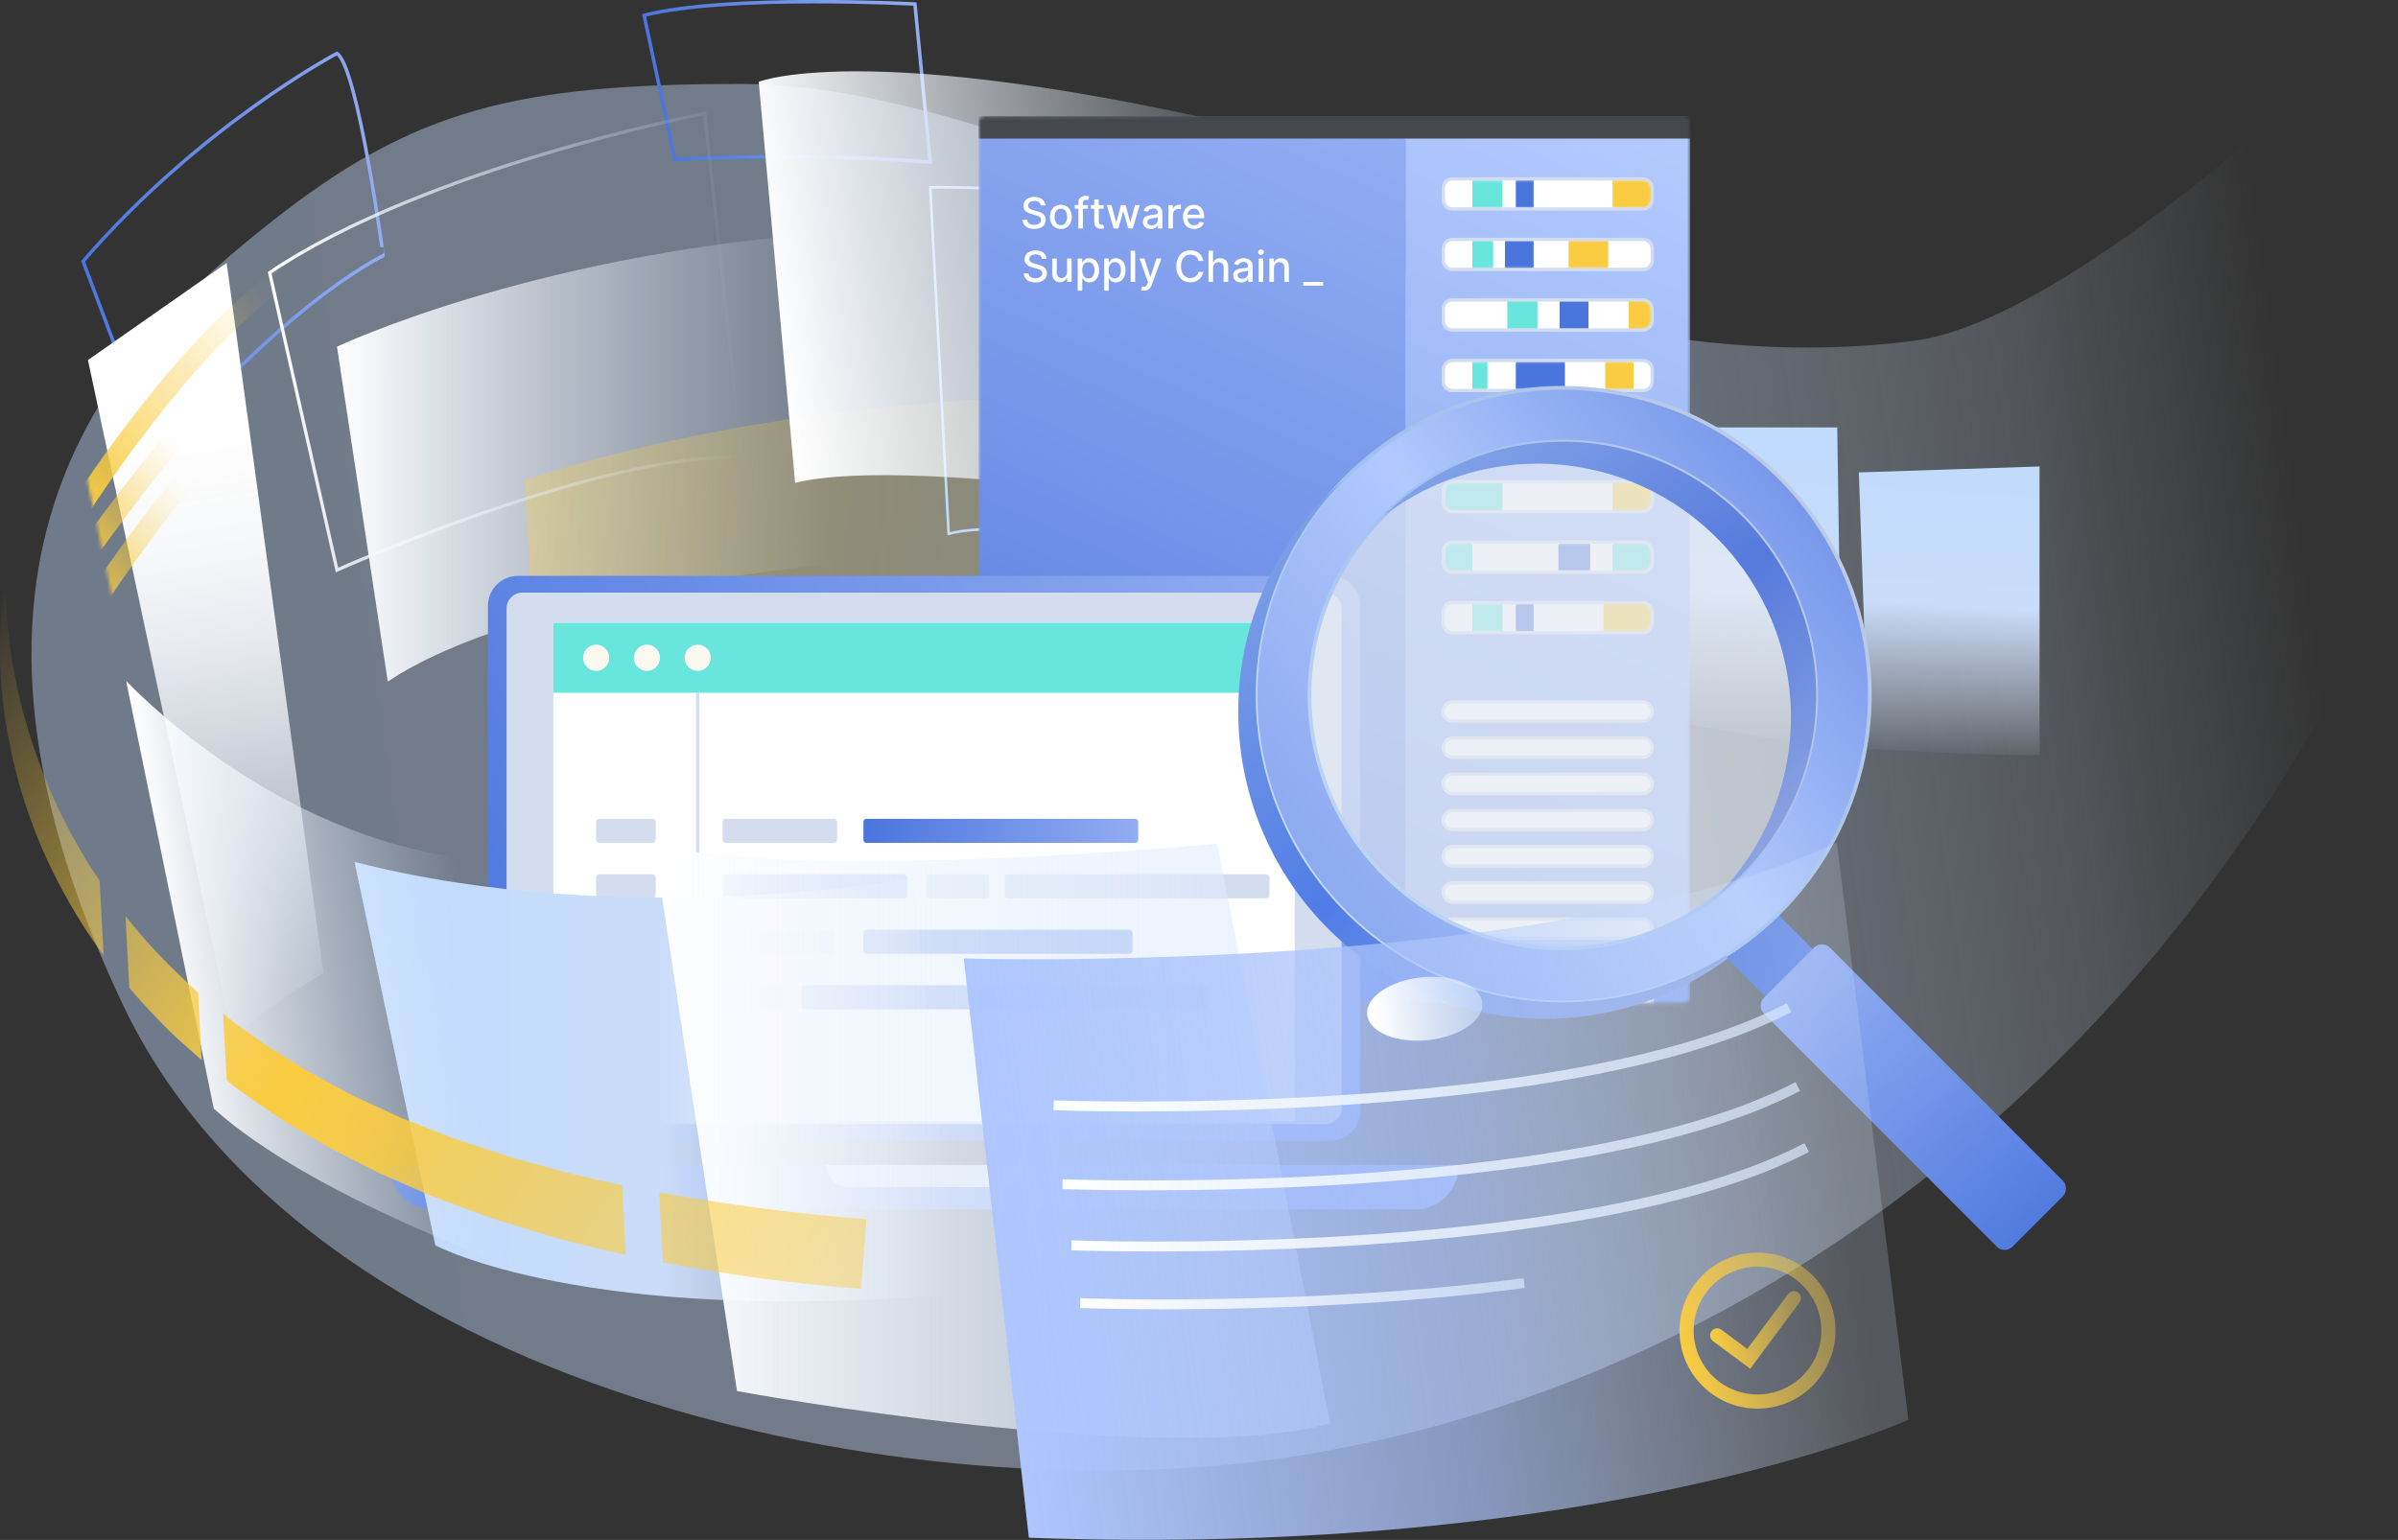 <svg width="727" height="467" viewBox="0 0 727 467" fill="none" xmlns="http://www.w3.org/2000/svg">
<rect x="0" y="0" width="727" height="467" fill="#333333" stroke="none"/>
<g clip-path="url(#clip0_2108_3339)">
<path opacity="0.43" d="M224.74 25.456C156.626 25.456 125.598 33.049 82.499 67.075C39.401 101.101 -29.197 164.399 37.163 304.519C92.143 420.512 274.732 459.996 392.289 441.668C525.104 420.929 654.495 330.231 727.028 171.432L705.598 21.697C705.598 21.697 626.19 97.343 580.426 103.322C449.944 120.568 321.368 25.456 224.74 25.456Z" fill="url(#paint0_linear_2108_3339)"/>
<path d="M102.167 105.145C102.167 105.145 159.556 77.829 248.428 70.824L252.619 170.986C252.619 170.986 158.152 179.395 117.566 206.711L102.167 105.145Z" fill="url(#paint1_linear_2108_3339)"/>
<path opacity="0.34" d="M158.977 145.728C158.977 145.728 232.506 118.687 342.391 120.149L336.228 243.536C336.228 243.536 219.316 243.166 166.402 272.105L158.977 145.728Z" fill="url(#paint2_linear_2108_3339)"/>
<path d="M282.015 56.814C282.015 56.814 340.741 55.419 431.045 74.326V191.296C431.045 191.296 322.601 152.771 287.61 161.873L282.015 56.814Z" stroke="url(#paint3_linear_2108_3339)" stroke-width="0.79" stroke-miterlimit="10"/>
<path d="M102.166 16.191C102.166 16.191 60.879 37.907 25.195 79.233L47.584 138.762C47.584 138.762 81.874 96.051 116.163 77.477C116.163 77.496 108.463 20.396 102.166 16.191Z" stroke="url(#paint4_linear_2108_3339)" stroke-width="1.06" stroke-miterlimit="10"/>
<path d="M195.277 4.631L204.599 48.405C230.392 46.954 256.253 47.195 282.015 49.127L277.378 1.224C277.378 1.224 221.269 -1.832 195.277 4.631Z" stroke="url(#paint5_linear_2108_3339)" stroke-width="1.06" stroke-miterlimit="10"/>
<path d="M500.477 219.192C500.477 219.192 465.477 208.6 456.952 201.472V129.623L500.477 141.686V219.192Z" fill="url(#paint6_linear_2108_3339)"/>
<path d="M510.216 129.623L509.135 219.192C509.135 219.192 544.686 225.694 558.445 227.146L556.994 129.623H510.216Z" fill="url(#paint7_linear_2108_3339)"/>
<path d="M563.547 143.27L566.449 227.144C566.449 227.144 605.631 229.327 618.328 228.957V141.457L563.547 143.27Z" fill="url(#paint8_linear_2108_3339)"/>
<path d="M68.712 79.746L98.051 295.122C98.051 295.122 75.293 308.306 70.674 315.842L26.665 109.188L68.712 79.746Z" fill="url(#paint9_linear_2108_3339)"/>
<path d="M230.022 24.809C230.022 24.809 265.809 10.287 397.201 43.288V158.247C397.201 158.247 278.459 137.233 241.059 146.421L230.022 24.809Z" fill="url(#paint10_linear_2108_3339)"/>
<path d="M213.645 34.424C213.645 34.424 128.993 50.682 81.75 82.697L102.167 172.864C102.167 172.864 183.177 136.74 224.986 138.79L213.645 34.424Z" stroke="url(#paint11_linear_2108_3339)" stroke-miterlimit="10"/>
<mask id="mask0_2108_3339" style="mask-type:luminance" maskUnits="userSpaceOnUse" x="296" y="35" width="217" height="270">
<path d="M510.51 35.23H298.563C297.515 35.23 296.666 36.08 296.666 37.129V302.239C296.666 303.288 297.515 304.138 298.563 304.138H510.51C511.558 304.138 512.407 303.288 512.407 302.239V37.129C512.407 36.08 511.558 35.23 510.51 35.23Z" fill="white"/>
</mask>
<g mask="url(#mask0_2108_3339)">
<path d="M426.057 35.23H296.666V315.489H426.057V35.23Z" fill="url(#paint12_linear_2108_3339)"/>
<path d="M512.407 35.23H426.057V315.489H512.407V35.23Z" fill="url(#paint13_linear_2108_3339)"/>
<path d="M512.407 35.23H296.666V42.017H512.407V35.23Z" fill="#44474C"/>
<path d="M498.059 212.859H440.405C438.833 212.859 437.56 214.134 437.56 215.707V215.849C437.56 217.422 438.833 218.697 440.405 218.697H498.059C499.631 218.697 500.904 217.422 500.904 215.849V215.707C500.904 214.134 499.631 212.859 498.059 212.859Z" fill="white" stroke="#D3DDEF" stroke-miterlimit="10"/>
<path d="M498.059 223.832H440.405C438.833 223.832 437.56 225.107 437.56 226.679V226.822C437.56 228.394 438.833 229.669 440.405 229.669H498.059C499.631 229.669 500.904 228.394 500.904 226.822V226.679C500.904 225.107 499.631 223.832 498.059 223.832Z" fill="white" stroke="#D3DDEF" stroke-miterlimit="10"/>
<path d="M498.059 234.805H440.405C438.833 234.805 437.56 236.08 437.56 237.652V237.794C437.56 239.367 438.833 240.642 440.405 240.642H498.059C499.631 240.642 500.904 239.367 500.904 237.794V237.652C500.904 236.08 499.631 234.805 498.059 234.805Z" fill="white" stroke="#D3DDEF" stroke-miterlimit="10"/>
<path d="M498.059 245.785H440.405C438.833 245.785 437.56 247.06 437.56 248.633V248.775C437.56 250.347 438.833 251.622 440.405 251.622H498.059C499.631 251.622 500.904 250.347 500.904 248.775V248.633C500.904 247.06 499.631 245.785 498.059 245.785Z" fill="white" stroke="#D3DDEF" stroke-miterlimit="10"/>
<path d="M498.059 256.758H440.405C438.833 256.758 437.56 258.033 437.56 259.605V259.748C437.56 261.32 438.833 262.595 440.405 262.595H498.059C499.631 262.595 500.904 261.32 500.904 259.748V259.605C500.904 258.033 499.631 256.758 498.059 256.758Z" fill="white" stroke="#D3DDEF" stroke-miterlimit="10"/>
<path d="M498.059 267.738H440.405C438.833 267.738 437.56 269.013 437.56 270.586V270.728C437.56 272.301 438.833 273.575 440.405 273.575H498.059C499.631 273.575 500.904 272.301 500.904 270.728V270.586C500.904 269.013 499.631 267.738 498.059 267.738Z" fill="white" stroke="#D3DDEF" stroke-miterlimit="10"/>
<path d="M498.059 278.711H440.405C438.833 278.711 437.56 279.986 437.56 281.558V281.701C437.56 283.273 438.833 284.548 440.405 284.548H498.059C499.631 284.548 500.904 283.273 500.904 281.701V281.558C500.904 279.986 499.631 278.711 498.059 278.711Z" fill="white" stroke="#D3DDEF" stroke-miterlimit="10"/>
<path d="M498.059 289.682H440.405C438.833 289.682 437.56 290.956 437.56 292.529V312.745C437.56 314.318 438.833 315.593 440.405 315.593H498.059C499.631 315.593 500.904 314.318 500.904 312.745V292.529C500.904 290.956 499.631 289.682 498.059 289.682Z" fill="white" stroke="#D3DDEF" stroke-miterlimit="10"/>
</g>
<path d="M498.059 54.252H440.405C438.833 54.252 437.56 55.527 437.56 57.099V60.516C437.56 62.089 438.833 63.364 440.405 63.364H498.059C499.631 63.364 500.904 62.089 500.904 60.516V57.099C500.904 55.527 499.631 54.252 498.059 54.252Z" fill="white"/>
<mask id="mask1_2108_3339" style="mask-type:luminance" maskUnits="userSpaceOnUse" x="437" y="54" width="64" height="10">
<path d="M498.059 54.252H440.405C438.833 54.252 437.56 55.527 437.56 57.099V60.516C437.56 62.089 438.833 63.364 440.405 63.364H498.059C499.63 63.364 500.904 62.089 500.904 60.516V57.099C500.904 55.527 499.63 54.252 498.059 54.252Z" fill="white"/>
</mask>
<g mask="url(#mask1_2108_3339)">
<path d="M500.904 53.996H437.56V63.62H500.904V53.996Z" fill="white"/>
<path d="M455.51 53.996H446.379V63.62H455.51V53.996Z" fill="#68E5DC"/>
<path d="M464.946 53.996H459.55V63.62H464.946V53.996Z" fill="#4A75DD"/>
<path d="M500.904 53.996H488.89V63.62H500.904V53.996Z" fill="#FACC41"/>
</g>
<path d="M498.059 54.252H440.405C438.833 54.252 437.56 55.527 437.56 57.099V60.516C437.56 62.089 438.833 63.364 440.405 63.364H498.059C499.631 63.364 500.904 62.089 500.904 60.516V57.099C500.904 55.527 499.631 54.252 498.059 54.252Z" stroke="#D3DDEF" stroke-miterlimit="10"/>
<path d="M498.059 72.607H440.405C438.833 72.607 437.56 73.882 437.56 75.455V78.872C437.56 80.444 438.833 81.719 440.405 81.719H498.059C499.631 81.719 500.904 80.444 500.904 78.872V75.455C500.904 73.882 499.631 72.607 498.059 72.607Z" fill="white"/>
<mask id="mask2_2108_3339" style="mask-type:luminance" maskUnits="userSpaceOnUse" x="437" y="72" width="64" height="10">
<path d="M498.059 72.607H440.405C438.833 72.607 437.56 73.882 437.56 75.455V78.872C437.56 80.444 438.833 81.719 440.405 81.719H498.059C499.63 81.719 500.904 80.444 500.904 78.872V75.455C500.904 73.882 499.63 72.607 498.059 72.607Z" fill="white"/>
</mask>
<g mask="url(#mask2_2108_3339)">
<path d="M500.904 72.352H437.56V81.976H500.904V72.352Z" fill="white"/>
<path d="M452.685 72.352H446.379V81.976H452.685V72.352Z" fill="#68E5DC"/>
<path d="M464.946 72.352H456.269V81.976H464.946V72.352Z" fill="#4A75DD"/>
<path d="M487.562 72.352H475.547V81.976H487.562V72.352Z" fill="#FACC41"/>
</g>
<path d="M498.059 72.607H440.405C438.833 72.607 437.56 73.882 437.56 75.455V78.872C437.56 80.444 438.833 81.719 440.405 81.719H498.059C499.631 81.719 500.904 80.444 500.904 78.872V75.455C500.904 73.882 499.631 72.607 498.059 72.607Z" stroke="#D3DDEF" stroke-miterlimit="10"/>
<path d="M498.059 90.965H440.405C438.833 90.965 437.56 92.24 437.56 93.812V97.229C437.56 98.802 438.833 100.076 440.405 100.076H498.059C499.631 100.076 500.904 98.802 500.904 97.229V93.812C500.904 92.24 499.631 90.965 498.059 90.965Z" fill="white"/>
<mask id="mask3_2108_3339" style="mask-type:luminance" maskUnits="userSpaceOnUse" x="437" y="90" width="64" height="11">
<path d="M498.059 90.965H440.405C438.833 90.965 437.56 92.24 437.56 93.812V97.229C437.56 98.802 438.833 100.076 440.405 100.076H498.059C499.63 100.076 500.904 98.802 500.904 97.229V93.812C500.904 92.24 499.63 90.965 498.059 90.965Z" fill="white"/>
</mask>
<g mask="url(#mask3_2108_3339)">
<path d="M500.904 90.709H437.56V100.333H500.904V90.709Z" fill="white"/>
<path d="M466.103 90.709H456.971V100.333H466.103V90.709Z" fill="#68E5DC"/>
<path d="M481.588 90.709H472.845V100.333H481.588V90.709Z" fill="#4A75DD"/>
<path d="M500.904 90.709H493.811V100.333H500.904V90.709Z" fill="#FACC41"/>
</g>
<path d="M498.059 90.965H440.405C438.833 90.965 437.56 92.24 437.56 93.812V97.229C437.56 98.802 438.833 100.076 440.405 100.076H498.059C499.631 100.076 500.904 98.802 500.904 97.229V93.812C500.904 92.24 499.631 90.965 498.059 90.965Z" stroke="#D3DDEF" stroke-miterlimit="10"/>
<path d="M498.059 109.33H440.405C438.833 109.33 437.56 110.605 437.56 112.177V115.594C437.56 117.167 438.833 118.442 440.405 118.442H498.059C499.631 118.442 500.904 117.167 500.904 115.594V112.177C500.904 110.605 499.631 109.33 498.059 109.33Z" fill="white"/>
<mask id="mask4_2108_3339" style="mask-type:luminance" maskUnits="userSpaceOnUse" x="437" y="109" width="64" height="10">
<path d="M498.059 109.33H440.405C438.833 109.33 437.56 110.605 437.56 112.177V115.594C437.56 117.167 438.833 118.442 440.405 118.442H498.059C499.63 118.442 500.904 117.167 500.904 115.594V112.177C500.904 110.605 499.63 109.33 498.059 109.33Z" fill="white"/>
</mask>
<g mask="url(#mask4_2108_3339)">
<path d="M500.904 109.074H437.56V118.698H500.904V109.074Z" fill="white"/>
<path d="M450.94 109.074H446.379V118.698H450.94V109.074Z" fill="#68E5DC"/>
<path d="M474.438 109.074H459.55V118.698H474.438V109.074Z" fill="#4A75DD"/>
<path d="M495.252 109.074H486.661V118.698H495.252V109.074Z" fill="#FACC41"/>
</g>
<path d="M498.059 109.33H440.405C438.833 109.33 437.56 110.605 437.56 112.177V115.594C437.56 117.167 438.833 118.442 440.405 118.442H498.059C499.631 118.442 500.904 117.167 500.904 115.594V112.177C500.904 110.605 499.631 109.33 498.059 109.33Z" stroke="#D3DDEF" stroke-miterlimit="10"/>
<path d="M498.059 127.686H440.405C438.833 127.686 437.56 128.96 437.56 130.533V133.95C437.56 135.522 438.833 136.797 440.405 136.797H498.059C499.631 136.797 500.904 135.522 500.904 133.95V130.533C500.904 128.96 499.631 127.686 498.059 127.686Z" fill="white"/>
<mask id="mask5_2108_3339" style="mask-type:luminance" maskUnits="userSpaceOnUse" x="437" y="127" width="64" height="10">
<path d="M498.059 127.686H440.405C438.833 127.686 437.56 128.96 437.56 130.533V133.95C437.56 135.522 438.833 136.797 440.405 136.797H498.059C499.63 136.797 500.904 135.522 500.904 133.95V130.533C500.904 128.96 499.63 127.686 498.059 127.686Z" fill="white"/>
</mask>
<g mask="url(#mask5_2108_3339)">
<path d="M500.904 127.43H437.56V137.054H500.904V127.43Z" fill="white"/>
<path d="M449.527 127.43H437.56V137.054H449.527V127.43Z" fill="#4A75DD"/>
<path d="M500.904 127.43H494.902V137.054H500.904V127.43Z" fill="#68E5DC"/>
</g>
<path d="M498.059 127.686H440.405C438.833 127.686 437.56 128.96 437.56 130.533V133.95C437.56 135.522 438.833 136.797 440.405 136.797H498.059C499.631 136.797 500.904 135.522 500.904 133.95V130.533C500.904 128.96 499.631 127.686 498.059 127.686Z" stroke="#D3DDEF" stroke-miterlimit="10"/>
<path d="M498.059 146.043H440.405C438.833 146.043 437.56 147.318 437.56 148.89V152.307C437.56 153.88 438.833 155.155 440.405 155.155H498.059C499.631 155.155 500.904 153.88 500.904 152.307V148.89C500.904 147.318 499.631 146.043 498.059 146.043Z" fill="white"/>
<mask id="mask6_2108_3339" style="mask-type:luminance" maskUnits="userSpaceOnUse" x="437" y="146" width="64" height="10">
<path d="M498.059 146.043H440.405C438.833 146.043 437.56 147.318 437.56 148.89V152.307C437.56 153.88 438.833 155.155 440.405 155.155H498.059C499.63 155.155 500.904 153.88 500.904 152.307V148.89C500.904 147.318 499.63 146.043 498.059 146.043Z" fill="white"/>
</mask>
<g mask="url(#mask6_2108_3339)">
<path d="M500.904 145.787H437.56V155.411H500.904V145.787Z" fill="white"/>
<path d="M455.51 145.787H437.56V155.411H455.51V145.787Z" fill="#68E5DC"/>
<path d="M500.904 145.787H488.89V155.411H500.904V145.787Z" fill="#FACC41"/>
</g>
<path d="M498.059 146.043H440.405C438.833 146.043 437.56 147.318 437.56 148.89V152.307C437.56 153.88 438.833 155.155 440.405 155.155H498.059C499.631 155.155 500.904 153.88 500.904 152.307V148.89C500.904 147.318 499.631 146.043 498.059 146.043Z" stroke="#D3DDEF" stroke-miterlimit="10"/>
<path d="M498.059 164.398H440.405C438.833 164.398 437.56 165.673 437.56 167.246V170.663C437.56 172.235 438.833 173.51 440.405 173.51H498.059C499.631 173.51 500.904 172.235 500.904 170.663V167.246C500.904 165.673 499.631 164.398 498.059 164.398Z" fill="white"/>
<mask id="mask7_2108_3339" style="mask-type:luminance" maskUnits="userSpaceOnUse" x="437" y="164" width="64" height="10">
<path d="M498.059 164.398H440.405C438.833 164.398 437.56 165.673 437.56 167.246V170.663C437.56 172.235 438.833 173.51 440.405 173.51H498.059C499.63 173.51 500.904 172.235 500.904 170.663V167.246C500.904 165.673 499.63 164.398 498.059 164.398Z" fill="white"/>
</mask>
<g mask="url(#mask7_2108_3339)">
<path d="M500.904 164.152H437.56V173.777H500.904V164.152Z" fill="white"/>
<path d="M446.379 164.152H437.247V173.777H446.379V164.152Z" fill="#68E5DC"/>
<path d="M482.081 164.152H472.466V173.777H482.081V164.152Z" fill="#4A75DD"/>
<path d="M500.904 164.152H488.89V173.777H500.904V164.152Z" fill="#68E5DC"/>
</g>
<path d="M498.059 164.398H440.405C438.833 164.398 437.56 165.673 437.56 167.246V170.663C437.56 172.235 438.833 173.51 440.405 173.51H498.059C499.631 173.51 500.904 172.235 500.904 170.663V167.246C500.904 165.673 499.631 164.398 498.059 164.398Z" stroke="#D3DDEF" stroke-miterlimit="10"/>
<path d="M498.059 182.764H440.405C438.833 182.764 437.56 184.038 437.56 185.611V189.028C437.56 190.6 438.833 191.875 440.405 191.875H498.059C499.631 191.875 500.904 190.6 500.904 189.028V185.611C500.904 184.038 499.631 182.764 498.059 182.764Z" fill="white"/>
<mask id="mask8_2108_3339" style="mask-type:luminance" maskUnits="userSpaceOnUse" x="437" y="182" width="64" height="10">
<path d="M498.059 182.764H440.405C438.833 182.764 437.56 184.038 437.56 185.611V189.028C437.56 190.6 438.833 191.875 440.405 191.875H498.059C499.63 191.875 500.904 190.6 500.904 189.028V185.611C500.904 184.038 499.63 182.764 498.059 182.764Z" fill="white"/>
</mask>
<g mask="url(#mask8_2108_3339)">
<path d="M500.904 182.508H437.56V192.132H500.904V182.508Z" fill="white"/>
<path d="M455.51 182.508H446.379V192.132H455.51V182.508Z" fill="#68E5DC"/>
<path d="M464.946 182.508H459.55V192.132H464.946V182.508Z" fill="#4A75DD"/>
<path d="M500.904 182.508H486.102V192.132H500.904V182.508Z" fill="#FACC41"/>
</g>
<path d="M498.059 182.764H440.405C438.833 182.764 437.56 184.038 437.56 185.611V189.028C437.56 190.6 438.833 191.875 440.405 191.875H498.059C499.631 191.875 500.904 190.6 500.904 189.028V185.611C500.904 184.038 499.631 182.764 498.059 182.764Z" stroke="#D3DDEF" stroke-miterlimit="10"/>
<path d="M315.535 62.318C315.486 61.881 315.283 61.543 314.926 61.303C314.569 61.059 314.119 60.938 313.578 60.938C313.19 60.938 312.854 60.999 312.571 61.123C312.288 61.242 312.068 61.409 311.911 61.621C311.757 61.83 311.68 62.069 311.68 62.337C311.68 62.561 311.732 62.755 311.837 62.918C311.945 63.081 312.085 63.218 312.257 63.329C312.433 63.437 312.62 63.528 312.82 63.602C313.02 63.672 313.213 63.731 313.397 63.777L314.321 64.017C314.622 64.091 314.932 64.191 315.249 64.317C315.566 64.443 315.86 64.609 316.13 64.816C316.401 65.022 316.62 65.277 316.786 65.582C316.955 65.887 317.04 66.251 317.04 66.676C317.04 67.212 316.901 67.687 316.624 68.103C316.35 68.518 315.952 68.846 315.429 69.086C314.909 69.326 314.279 69.446 313.541 69.446C312.833 69.446 312.22 69.334 311.703 69.109C311.186 68.884 310.781 68.566 310.489 68.153C310.197 67.738 310.035 67.246 310.004 66.676H311.435C311.463 67.018 311.574 67.302 311.768 67.53C311.965 67.755 312.216 67.923 312.52 68.033C312.828 68.141 313.165 68.195 313.531 68.195C313.935 68.195 314.293 68.132 314.607 68.006C314.924 67.876 315.173 67.698 315.355 67.47C315.536 67.239 315.627 66.97 315.627 66.662C315.627 66.382 315.547 66.153 315.387 65.974C315.23 65.796 315.016 65.648 314.745 65.531C314.478 65.414 314.175 65.311 313.836 65.222L312.719 64.917C311.962 64.711 311.362 64.408 310.918 64.008C310.478 63.608 310.258 63.078 310.258 62.42C310.258 61.875 310.406 61.4 310.701 60.993C310.997 60.587 311.397 60.272 311.902 60.047C312.406 59.819 312.976 59.705 313.61 59.705C314.25 59.705 314.815 59.818 315.304 60.042C315.797 60.267 316.184 60.576 316.467 60.97C316.751 61.361 316.898 61.81 316.911 62.318H315.535ZM321.621 69.432C320.956 69.432 320.376 69.28 319.88 68.975C319.385 68.671 319 68.244 318.726 67.696C318.452 67.149 318.315 66.508 318.315 65.776C318.315 65.04 318.452 64.397 318.726 63.846C319 63.295 319.385 62.867 319.88 62.563C320.376 62.258 320.956 62.106 321.621 62.106C322.285 62.106 322.865 62.258 323.361 62.563C323.856 62.867 324.241 63.295 324.515 63.846C324.789 64.397 324.926 65.04 324.926 65.776C324.926 66.508 324.789 67.149 324.515 67.696C324.241 68.244 323.856 68.671 323.361 68.975C322.865 69.28 322.285 69.432 321.621 69.432ZM321.625 68.273C322.056 68.273 322.413 68.16 322.696 67.932C322.979 67.704 323.189 67.401 323.324 67.022C323.463 66.644 323.532 66.227 323.532 65.771C323.532 65.319 323.463 64.903 323.324 64.525C323.189 64.143 322.979 63.837 322.696 63.606C322.413 63.375 322.056 63.26 321.625 63.26C321.191 63.26 320.831 63.375 320.545 63.606C320.262 63.837 320.051 64.143 319.912 64.525C319.777 64.903 319.709 65.319 319.709 65.771C319.709 66.227 319.777 66.644 319.912 67.022C320.051 67.401 320.262 67.704 320.545 67.932C320.831 68.16 321.191 68.273 321.625 68.273ZM329.841 62.198V63.306H325.834V62.198H329.841ZM326.933 69.289V61.376C326.933 60.933 327.03 60.566 327.224 60.273C327.418 59.978 327.675 59.758 327.995 59.613C328.315 59.465 328.663 59.391 329.038 59.391C329.315 59.391 329.552 59.414 329.749 59.461C329.946 59.504 330.092 59.544 330.188 59.581L329.864 60.698C329.8 60.679 329.717 60.658 329.615 60.633C329.514 60.605 329.39 60.592 329.246 60.592C328.91 60.592 328.67 60.675 328.526 60.841C328.384 61.007 328.313 61.247 328.313 61.561V69.289H326.933ZM334.576 62.198V63.306H330.702V62.198H334.576ZM331.741 60.499H333.121V67.207C333.121 67.475 333.161 67.676 333.241 67.812C333.321 67.944 333.425 68.035 333.551 68.084C333.68 68.13 333.82 68.153 333.971 68.153C334.082 68.153 334.179 68.146 334.262 68.13C334.345 68.115 334.409 68.103 334.456 68.093L334.705 69.234C334.625 69.264 334.511 69.295 334.363 69.326C334.215 69.36 334.031 69.378 333.809 69.381C333.446 69.388 333.108 69.323 332.794 69.188C332.48 69.052 332.226 68.843 332.032 68.56C331.838 68.276 331.741 67.921 331.741 67.493V60.499ZM337.64 69.289L335.553 62.198H336.98L338.369 67.406H338.438L339.833 62.198H341.259L342.644 67.382H342.713L344.094 62.198H345.52L343.438 69.289H342.03L340.59 64.169H340.484L339.043 69.289H337.64ZM348.894 69.446C348.444 69.446 348.038 69.363 347.675 69.197C347.312 69.028 347.024 68.783 346.812 68.463C346.602 68.143 346.498 67.75 346.498 67.285C346.498 66.885 346.575 66.556 346.728 66.298C346.882 66.039 347.09 65.834 347.352 65.684C347.613 65.533 347.906 65.419 348.229 65.342C348.552 65.265 348.881 65.207 349.217 65.166C349.641 65.117 349.986 65.077 350.251 65.046C350.515 65.013 350.708 64.959 350.828 64.885C350.948 64.811 351.008 64.691 351.008 64.525V64.493C351.008 64.089 350.894 63.777 350.666 63.555C350.442 63.334 350.106 63.223 349.66 63.223C349.195 63.223 348.829 63.326 348.561 63.532C348.297 63.735 348.113 63.962 348.012 64.211L346.715 63.916C346.868 63.485 347.093 63.137 347.389 62.872C347.687 62.604 348.03 62.41 348.418 62.291C348.806 62.167 349.214 62.106 349.641 62.106C349.925 62.106 350.225 62.14 350.542 62.207C350.862 62.272 351.16 62.392 351.437 62.568C351.717 62.743 351.947 62.994 352.125 63.32C352.304 63.643 352.393 64.063 352.393 64.58V69.289H351.045V68.32H350.989C350.9 68.498 350.766 68.674 350.588 68.846C350.409 69.018 350.18 69.161 349.9 69.275C349.62 69.389 349.284 69.446 348.894 69.446ZM349.194 68.338C349.575 68.338 349.902 68.263 350.172 68.112C350.446 67.961 350.654 67.764 350.796 67.521C350.94 67.275 351.013 67.012 351.013 66.731V65.817C350.963 65.867 350.868 65.913 350.726 65.956C350.588 65.996 350.429 66.031 350.251 66.062C350.072 66.09 349.898 66.116 349.729 66.141C349.56 66.162 349.418 66.181 349.304 66.196C349.037 66.23 348.792 66.287 348.57 66.367C348.352 66.447 348.176 66.562 348.044 66.713C347.915 66.861 347.85 67.058 347.85 67.304C347.85 67.646 347.976 67.904 348.229 68.079C348.481 68.252 348.803 68.338 349.194 68.338ZM354.231 69.289V62.198H355.566V63.325H355.639C355.769 62.943 355.996 62.643 356.323 62.424C356.652 62.203 357.024 62.092 357.44 62.092C357.526 62.092 357.628 62.095 357.745 62.101C357.865 62.107 357.958 62.115 358.026 62.124V63.445C357.971 63.429 357.872 63.412 357.731 63.394C357.589 63.372 357.448 63.361 357.306 63.361C356.98 63.361 356.689 63.431 356.433 63.569C356.181 63.705 355.981 63.894 355.833 64.137C355.686 64.377 355.612 64.651 355.612 64.959V69.289H354.231ZM362.023 69.432C361.324 69.432 360.723 69.283 360.218 68.984C359.716 68.683 359.328 68.26 359.054 67.715C358.784 67.167 358.648 66.525 358.648 65.79C358.648 65.063 358.784 64.423 359.054 63.869C359.328 63.315 359.71 62.883 360.199 62.572C360.692 62.261 361.267 62.106 361.926 62.106C362.326 62.106 362.714 62.172 363.089 62.304C363.465 62.437 363.802 62.644 364.1 62.928C364.399 63.211 364.634 63.578 364.807 64.031C364.979 64.48 365.065 65.026 365.065 65.67V66.159H359.428V65.125H363.712C363.712 64.762 363.639 64.44 363.491 64.16C363.343 63.877 363.135 63.654 362.868 63.491C362.603 63.328 362.292 63.246 361.935 63.246C361.547 63.246 361.209 63.342 360.92 63.532C360.633 63.72 360.412 63.966 360.255 64.271C360.101 64.573 360.024 64.9 360.024 65.254V66.062C360.024 66.536 360.107 66.939 360.273 67.272C360.442 67.604 360.678 67.858 360.98 68.033C361.281 68.206 361.634 68.292 362.037 68.292C362.298 68.292 362.537 68.255 362.752 68.181C362.968 68.104 363.154 67.99 363.311 67.84C363.468 67.689 363.588 67.502 363.671 67.281L364.977 67.516C364.873 67.901 364.685 68.238 364.414 68.527C364.146 68.814 363.809 69.037 363.403 69.197C363 69.354 362.54 69.432 362.023 69.432Z" fill="white"/>
<path d="M315.9 78.523C315.851 78.086 315.648 77.748 315.291 77.508C314.934 77.264 314.484 77.143 313.943 77.143C313.555 77.143 313.219 77.204 312.936 77.328C312.653 77.448 312.433 77.614 312.276 77.826C312.122 78.035 312.045 78.274 312.045 78.542C312.045 78.766 312.098 78.96 312.202 79.123C312.31 79.287 312.45 79.424 312.622 79.534C312.798 79.642 312.985 79.733 313.186 79.807C313.386 79.877 313.578 79.936 313.763 79.982L314.686 80.222C314.988 80.296 315.297 80.396 315.614 80.522C315.931 80.648 316.225 80.815 316.496 81.021C316.766 81.227 316.985 81.482 317.151 81.787C317.32 82.092 317.405 82.457 317.405 82.881C317.405 83.417 317.267 83.892 316.99 84.308C316.716 84.723 316.317 85.051 315.794 85.291C315.274 85.531 314.644 85.651 313.906 85.651C313.198 85.651 312.585 85.539 312.068 85.314C311.551 85.089 311.147 84.771 310.854 84.359C310.562 83.943 310.4 83.451 310.369 82.881H311.801C311.828 83.223 311.939 83.507 312.133 83.735C312.33 83.96 312.581 84.128 312.885 84.239C313.193 84.346 313.53 84.4 313.896 84.4C314.3 84.4 314.658 84.337 314.972 84.211C315.289 84.082 315.538 83.903 315.72 83.675C315.902 83.444 315.992 83.175 315.992 82.867C315.992 82.587 315.912 82.358 315.752 82.18C315.595 82.001 315.381 81.853 315.111 81.736C314.843 81.619 314.54 81.516 314.201 81.427L313.084 81.122C312.327 80.916 311.727 80.613 311.284 80.213C310.843 79.813 310.623 79.283 310.623 78.625C310.623 78.08 310.771 77.605 311.067 77.198C311.362 76.792 311.762 76.477 312.267 76.252C312.772 76.024 313.341 75.91 313.975 75.91C314.615 75.91 315.18 76.023 315.669 76.247C316.162 76.472 316.549 76.781 316.833 77.175C317.116 77.566 317.263 78.015 317.276 78.523H315.9ZM323.491 82.553V78.403H324.876V85.494H323.518V84.266H323.445C323.281 84.645 323.02 84.96 322.66 85.213C322.303 85.462 321.858 85.587 321.326 85.587C320.87 85.587 320.467 85.486 320.116 85.286C319.768 85.083 319.494 84.783 319.294 84.386C319.097 83.989 318.999 83.498 318.999 82.913V78.403H320.379V82.747C320.379 83.231 320.513 83.615 320.781 83.901C321.049 84.188 321.396 84.331 321.824 84.331C322.083 84.331 322.34 84.266 322.595 84.137C322.854 84.008 323.067 83.812 323.237 83.551C323.409 83.289 323.494 82.957 323.491 82.553ZM326.73 88.153V78.403H328.078V79.553H328.194C328.274 79.405 328.389 79.234 328.54 79.04C328.691 78.846 328.9 78.677 329.168 78.532C329.436 78.385 329.789 78.311 330.23 78.311C330.802 78.311 331.313 78.456 331.762 78.745C332.212 79.034 332.564 79.451 332.819 79.996C333.078 80.541 333.207 81.196 333.207 81.963C333.207 82.729 333.079 83.386 332.824 83.934C332.569 84.478 332.218 84.899 331.771 85.194C331.325 85.486 330.816 85.633 330.243 85.633C329.813 85.633 329.46 85.56 329.186 85.416C328.915 85.271 328.703 85.102 328.549 84.908C328.395 84.714 328.277 84.542 328.194 84.391H328.111V88.153H326.73ZM328.083 81.949C328.083 82.447 328.155 82.884 328.3 83.26C328.445 83.635 328.654 83.929 328.928 84.141C329.202 84.351 329.537 84.455 329.934 84.455C330.347 84.455 330.691 84.346 330.968 84.128C331.245 83.906 331.454 83.606 331.596 83.228C331.741 82.849 331.813 82.423 331.813 81.949C331.813 81.481 331.742 81.061 331.601 80.688C331.462 80.316 331.253 80.022 330.973 79.807C330.696 79.591 330.35 79.484 329.934 79.484C329.534 79.484 329.195 79.587 328.918 79.793C328.645 79.999 328.437 80.287 328.295 80.656C328.154 81.025 328.083 81.456 328.083 81.949ZM334.754 88.153V78.403H336.102V79.553H336.217C336.297 79.405 336.413 79.234 336.563 79.04C336.714 78.846 336.923 78.677 337.191 78.532C337.459 78.385 337.813 78.311 338.253 78.311C338.825 78.311 339.336 78.456 339.786 78.745C340.235 79.034 340.587 79.451 340.843 79.996C341.101 80.541 341.231 81.196 341.231 81.963C341.231 82.729 341.103 83.386 340.847 83.934C340.592 84.478 340.241 84.899 339.795 85.194C339.349 85.486 338.839 85.633 338.267 85.633C337.836 85.633 337.484 85.56 337.21 85.416C336.939 85.271 336.726 85.102 336.573 84.908C336.419 84.714 336.3 84.542 336.217 84.391H336.134V88.153H334.754ZM336.106 81.949C336.106 82.447 336.179 82.884 336.323 83.26C336.468 83.635 336.677 83.929 336.951 84.141C337.225 84.351 337.561 84.455 337.958 84.455C338.37 84.455 338.715 84.346 338.992 84.128C339.269 83.906 339.478 83.606 339.619 83.228C339.764 82.849 339.836 82.423 339.836 81.949C339.836 81.481 339.766 81.061 339.624 80.688C339.486 80.316 339.276 80.022 338.996 79.807C338.719 79.591 338.373 79.484 337.958 79.484C337.557 79.484 337.219 79.587 336.942 79.793C336.668 79.999 336.46 80.287 336.319 80.656C336.177 81.025 336.106 81.456 336.106 81.949ZM344.157 76.04V85.494H342.777V76.04H344.157ZM346.887 88.153C346.681 88.153 346.493 88.136 346.324 88.103C346.154 88.072 346.028 88.038 345.945 88.001L346.278 86.87C346.53 86.938 346.755 86.967 346.952 86.958C347.149 86.948 347.322 86.874 347.473 86.736C347.627 86.597 347.763 86.371 347.88 86.057L348.05 85.587L345.456 78.403H346.933L348.729 83.906H348.803L350.599 78.403H352.081L349.158 86.441C349.023 86.81 348.851 87.122 348.641 87.378C348.432 87.636 348.183 87.83 347.893 87.959C347.604 88.089 347.269 88.153 346.887 88.153ZM364.782 79.114H363.341C363.286 78.806 363.183 78.536 363.032 78.302C362.881 78.068 362.696 77.869 362.478 77.706C362.259 77.543 362.015 77.42 361.744 77.337C361.476 77.254 361.192 77.212 360.89 77.212C360.345 77.212 359.857 77.349 359.426 77.623C358.999 77.897 358.66 78.299 358.411 78.828C358.165 79.357 358.042 80.004 358.042 80.767C358.042 81.536 358.165 82.186 358.411 82.715C358.66 83.244 359 83.644 359.431 83.915C359.862 84.186 360.347 84.322 360.885 84.322C361.184 84.322 361.467 84.281 361.735 84.201C362.006 84.118 362.25 83.997 362.469 83.837C362.687 83.677 362.872 83.481 363.023 83.251C363.177 83.017 363.283 82.749 363.341 82.447L364.782 82.452C364.705 82.917 364.555 83.344 364.334 83.735C364.115 84.123 363.834 84.459 363.489 84.742C363.147 85.022 362.756 85.239 362.316 85.393C361.876 85.546 361.396 85.623 360.876 85.623C360.057 85.623 359.328 85.43 358.688 85.042C358.048 84.651 357.543 84.092 357.174 83.366C356.807 82.64 356.624 81.773 356.624 80.767C356.624 79.757 356.809 78.891 357.178 78.168C357.548 77.442 358.052 76.884 358.692 76.497C359.333 76.106 360.06 75.91 360.876 75.91C361.378 75.91 361.846 75.983 362.279 76.127C362.716 76.269 363.109 76.478 363.457 76.755C363.804 77.029 364.092 77.365 364.32 77.761C364.548 78.156 364.702 78.606 364.782 79.114ZM367.758 81.284V85.494H366.378V76.04H367.74V79.557H367.827C367.994 79.176 368.247 78.873 368.589 78.648C368.931 78.423 369.377 78.311 369.928 78.311C370.414 78.311 370.839 78.411 371.202 78.611C371.568 78.811 371.851 79.11 372.051 79.507C372.255 79.9 372.356 80.393 372.356 80.984V85.494H370.976V81.15C370.976 80.63 370.842 80.227 370.574 79.941C370.306 79.651 369.934 79.507 369.457 79.507C369.131 79.507 368.838 79.576 368.58 79.714C368.324 79.853 368.123 80.056 367.975 80.324C367.83 80.588 367.758 80.908 367.758 81.284ZM376.262 85.651C375.812 85.651 375.406 85.568 375.043 85.402C374.68 85.233 374.392 84.988 374.18 84.668C373.97 84.348 373.866 83.955 373.866 83.491C373.866 83.091 373.943 82.761 374.096 82.503C374.25 82.244 374.458 82.04 374.72 81.889C374.981 81.738 375.274 81.624 375.597 81.547C375.92 81.47 376.249 81.412 376.585 81.372C377.009 81.322 377.354 81.282 377.619 81.252C377.884 81.218 378.076 81.164 378.196 81.09C378.316 81.016 378.376 80.896 378.376 80.73V80.698C378.376 80.294 378.262 79.982 378.034 79.76C377.81 79.539 377.474 79.428 377.028 79.428C376.563 79.428 376.197 79.531 375.929 79.737C375.665 79.941 375.481 80.167 375.38 80.416L374.083 80.121C374.237 79.69 374.461 79.342 374.757 79.077C375.055 78.809 375.398 78.616 375.786 78.496C376.174 78.373 376.582 78.311 377.009 78.311C377.293 78.311 377.593 78.345 377.91 78.412C378.23 78.477 378.528 78.597 378.805 78.772C379.085 78.948 379.315 79.199 379.493 79.525C379.672 79.848 379.761 80.268 379.761 80.785V85.494H378.413V84.525H378.357C378.268 84.703 378.134 84.879 377.956 85.051C377.777 85.223 377.548 85.366 377.268 85.48C376.988 85.594 376.652 85.651 376.262 85.651ZM376.562 84.543C376.943 84.543 377.27 84.468 377.54 84.317C377.814 84.166 378.022 83.969 378.164 83.726C378.308 83.48 378.381 83.217 378.381 82.937V82.022C378.331 82.072 378.236 82.118 378.094 82.161C377.956 82.201 377.797 82.236 377.619 82.267C377.44 82.295 377.266 82.321 377.097 82.346C376.928 82.367 376.786 82.386 376.672 82.401C376.405 82.435 376.16 82.492 375.938 82.572C375.72 82.652 375.545 82.767 375.412 82.918C375.283 83.066 375.218 83.263 375.218 83.509C375.218 83.851 375.344 84.109 375.597 84.285C375.849 84.457 376.171 84.543 376.562 84.543ZM381.599 85.494V78.403H382.98V85.494H381.599ZM382.297 77.309C382.056 77.309 381.85 77.229 381.678 77.069C381.509 76.906 381.424 76.712 381.424 76.487C381.424 76.26 381.509 76.066 381.678 75.906C381.85 75.743 382.056 75.661 382.297 75.661C382.537 75.661 382.741 75.743 382.911 75.906C383.083 76.066 383.169 76.26 383.169 76.487C383.169 76.712 383.083 76.906 382.911 77.069C382.741 77.229 382.537 77.309 382.297 77.309ZM386.217 81.284V85.494H384.837V78.403H386.162V79.557H386.249C386.412 79.182 386.668 78.88 387.016 78.653C387.367 78.425 387.808 78.311 388.341 78.311C388.824 78.311 389.247 78.412 389.61 78.616C389.973 78.816 390.255 79.114 390.455 79.511C390.655 79.908 390.755 80.399 390.755 80.984V85.494H389.375V81.15C389.375 80.636 389.241 80.234 388.973 79.945C388.705 79.653 388.338 79.507 387.87 79.507C387.55 79.507 387.265 79.576 387.016 79.714C386.769 79.853 386.574 80.056 386.429 80.324C386.288 80.588 386.217 80.908 386.217 81.284ZM401.111 85.494V86.667H395.105V85.494H401.111Z" fill="white"/>
<path d="M403.27 174.629H157.033C152.006 174.629 147.93 178.708 147.93 183.741V336.864C147.93 341.896 152.006 345.975 157.033 345.975H403.27C408.298 345.975 412.374 341.896 412.374 336.864V183.741C412.374 178.708 408.298 174.629 403.27 174.629Z" fill="url(#paint14_linear_2108_3339)"/>
<path d="M401.886 179.707H158.408C155.737 179.707 153.572 181.874 153.572 184.548V336.048C153.572 338.721 155.737 340.888 158.408 340.888H401.886C404.557 340.888 406.722 338.721 406.722 336.048V184.548C406.722 181.874 404.557 179.707 401.886 179.707Z" fill="#D3DDEF"/>
<path d="M392.527 188.887H167.777V340.111H392.527V188.887Z" fill="white"/>
<path d="M392.527 188.887H167.777V210.1H392.527V188.887Z" fill="#68E5DC"/>
<path d="M180.75 203.463C182.944 203.463 184.723 201.683 184.723 199.487C184.723 197.29 182.944 195.51 180.75 195.51C178.555 195.51 176.776 197.29 176.776 199.487C176.776 201.683 178.555 203.463 180.75 203.463Z" fill="#FCFAF0"/>
<path d="M196.13 203.463C198.325 203.463 200.104 201.683 200.104 199.487C200.104 197.29 198.325 195.51 196.13 195.51C193.936 195.51 192.157 197.29 192.157 199.487C192.157 201.683 193.936 203.463 196.13 203.463Z" fill="#FCFAF0"/>
<path d="M211.521 203.463C213.715 203.463 215.494 201.683 215.494 199.487C215.494 197.29 213.715 195.51 211.521 195.51C209.326 195.51 207.548 197.29 207.548 199.487C207.548 201.683 209.326 203.463 211.521 203.463Z" fill="#FCFAF0"/>
<path d="M211.521 210.1V340.89" stroke="#D3DDEF" stroke-width="0.96" stroke-miterlimit="10"/>
<path d="M274.097 265.148H219.979C219.477 265.148 219.069 265.556 219.069 266.06V271.527C219.069 272.03 219.477 272.438 219.979 272.438H274.097C274.6 272.438 275.007 272.03 275.007 271.527V266.06C275.007 265.556 274.6 265.148 274.097 265.148Z" fill="url(#paint15_linear_2108_3339)"/>
<path d="M344.165 248.33H262.671C262.168 248.33 261.76 248.738 261.76 249.241V254.708C261.76 255.211 262.168 255.619 262.671 255.619H344.165C344.668 255.619 345.075 255.211 345.075 254.708V249.241C345.075 248.738 344.668 248.33 344.165 248.33Z" fill="url(#paint16_linear_2108_3339)"/>
<path d="M342.429 281.967H262.671C262.168 281.967 261.76 282.375 261.76 282.878V288.345C261.76 288.848 262.168 289.256 262.671 289.256H342.429C342.932 289.256 343.34 288.848 343.34 288.345V282.878C343.34 282.375 342.932 281.967 342.429 281.967Z" fill="url(#paint17_linear_2108_3339)"/>
<path d="M322.478 298.795H243.8C243.297 298.795 242.89 299.203 242.89 299.706V305.173C242.89 305.676 243.297 306.084 243.8 306.084H322.478C322.981 306.084 323.388 305.676 323.388 305.173V299.706C323.388 299.203 322.981 298.795 322.478 298.795Z" fill="url(#paint18_linear_2108_3339)"/>
<path d="M197.885 248.33H181.641C181.138 248.33 180.731 248.738 180.731 249.241V254.708C180.731 255.211 181.138 255.619 181.641 255.619H197.885C198.388 255.619 198.795 255.211 198.795 254.708V249.241C198.795 248.738 198.388 248.33 197.885 248.33Z" fill="#D3DDEF"/>
<path d="M197.885 265.148H181.641C181.138 265.148 180.731 265.556 180.731 266.06V271.527C180.731 272.03 181.138 272.438 181.641 272.438H197.885C198.388 272.438 198.795 272.03 198.795 271.527V266.06C198.795 265.556 198.388 265.148 197.885 265.148Z" fill="#D3DDEF"/>
<path d="M197.885 281.967H181.641C181.138 281.967 180.731 282.375 180.731 282.878V288.345C180.731 288.848 181.138 289.256 181.641 289.256H197.885C198.388 289.256 198.795 288.848 198.795 288.345V282.878C198.795 282.375 198.388 281.967 197.885 281.967Z" fill="#D3DDEF"/>
<path d="M197.885 298.795H181.641C181.138 298.795 180.731 299.203 180.731 299.706V305.173C180.731 305.676 181.138 306.084 181.641 306.084H197.885C198.388 306.084 198.795 305.676 198.795 305.173V299.706C198.795 299.203 198.388 298.795 197.885 298.795Z" fill="#D3DDEF"/>
<path d="M252.865 248.33H219.979C219.477 248.33 219.069 248.738 219.069 249.241V254.708C219.069 255.211 219.477 255.619 219.979 255.619H252.865C253.368 255.619 253.776 255.211 253.776 254.708V249.241C253.776 248.738 253.368 248.33 252.865 248.33Z" fill="#D3DDEF"/>
<path d="M383.945 265.148H305.561C305.058 265.148 304.65 265.556 304.65 266.06V271.527C304.65 272.03 305.058 272.438 305.561 272.438H383.945C384.447 272.438 384.855 272.03 384.855 271.527V266.06C384.855 265.556 384.447 265.148 383.945 265.148Z" fill="#D3DDEF"/>
<path d="M252.021 281.967H219.979C219.477 281.967 219.069 282.375 219.069 282.878V288.345C219.069 288.848 219.477 289.256 219.979 289.256H252.021C252.524 289.256 252.932 288.848 252.932 288.345V282.878C252.932 282.375 252.524 281.967 252.021 281.967Z" fill="#D3DDEF"/>
<path d="M236.223 298.795H219.979C219.477 298.795 219.069 299.203 219.069 299.706V305.173C219.069 305.676 219.477 306.084 219.979 306.084H236.223C236.726 306.084 237.134 305.676 237.134 305.173V299.706C237.134 299.203 236.726 298.795 236.223 298.795Z" fill="#D3DDEF"/>
<path d="M365.264 298.795H331.742C331.24 298.795 330.832 299.203 330.832 299.706V305.173C330.832 305.676 331.24 306.084 331.742 306.084H365.264C365.767 306.084 366.174 305.676 366.174 305.173V299.706C366.174 299.203 365.767 298.795 365.264 298.795Z" fill="#D3DDEF"/>
<path d="M298.923 265.148H281.712C281.209 265.148 280.801 265.556 280.801 266.06V271.527C280.801 272.03 281.209 272.438 281.712 272.438H298.923C299.426 272.438 299.833 272.03 299.833 271.527V266.06C299.833 265.556 299.426 265.148 298.923 265.148Z" fill="#D3DDEF"/>
<path d="M118.135 353.312H442.168V353.645C442.168 357.124 440.788 360.46 438.33 362.92C435.872 365.38 432.539 366.762 429.063 366.762H131.231C127.755 366.762 124.422 365.38 121.964 362.92C119.507 360.46 118.126 357.124 118.126 353.645V353.312H118.135Z" fill="url(#paint19_linear_2108_3339)"/>
<path d="M250.561 353.312H309.733V353.474C309.733 354.335 309.564 355.188 309.234 355.984C308.905 356.779 308.422 357.502 307.814 358.111C307.205 358.72 306.483 359.204 305.688 359.533C304.893 359.863 304.041 360.032 303.181 360.032H257.114C256.253 360.032 255.401 359.863 254.606 359.533C253.811 359.204 253.089 358.72 252.48 358.111C251.872 357.502 251.389 356.779 251.06 355.984C250.731 355.188 250.561 354.335 250.561 353.474V353.312Z" fill="#D3DDEF"/>
<path opacity="0.7" d="M520.609 271.707C506.859 282.284 489.937 287.893 472.597 287.621C455.257 287.348 438.519 281.21 425.108 270.206C411.696 259.202 402.399 243.978 398.731 227.013C395.063 210.048 397.238 192.339 404.904 176.769C412.569 161.199 425.273 148.683 440.949 141.259C456.625 133.834 474.349 131.938 491.239 135.878C508.128 139.818 523.188 149.364 533.969 162.96C544.749 176.557 550.615 193.405 550.613 210.763C550.645 222.549 547.953 234.183 542.748 244.755C537.543 255.327 529.966 264.551 520.609 271.707Z" fill="#E6ECF4"/>
<path d="M589.093 330.828L578.188 341.743C577.962 341.97 577.693 342.151 577.397 342.274C577.1 342.397 576.783 342.46 576.462 342.46C576.142 342.46 575.824 342.397 575.528 342.274C575.232 342.151 574.963 341.97 574.736 341.743L524.052 291.05C523.956 290.954 523.87 290.849 523.795 290.737C523.458 290.272 523.298 289.701 523.345 289.128C523.392 288.555 523.642 288.018 524.052 287.614L534.938 276.652C535.394 276.196 536.013 275.939 536.659 275.939C537.304 275.939 537.923 276.196 538.38 276.652L538.674 276.946L538.958 277.231L549.513 287.795L589.065 327.383C589.524 327.836 589.785 328.454 589.791 329.099C589.796 329.745 589.545 330.367 589.093 330.828Z" fill="url(#paint20_linear_2108_3339)"/>
<path d="M473.812 117.606C461.491 117.588 449.291 120.028 437.923 124.783C426.555 129.538 416.248 136.513 407.604 145.301C407.584 145.326 407.562 145.348 407.538 145.368C391.487 161.63 381.971 183.233 380.802 206.063C379.633 228.893 386.893 251.356 401.199 269.176C415.505 286.996 435.859 298.928 458.385 302.701C480.911 306.473 504.037 301.823 523.359 289.635C527.445 287.069 531.32 284.181 534.947 280.998C536.332 279.802 537.688 278.549 538.987 277.249C552.179 264.295 561.219 247.703 564.955 229.587C568.69 211.471 566.951 192.652 559.96 175.529C552.968 158.406 541.041 143.754 525.699 133.441C510.356 123.129 492.293 117.623 473.812 117.625V117.606ZM520.609 271.706C506.859 282.284 489.937 287.893 472.597 287.62C455.257 287.348 438.519 281.21 425.108 270.206C411.696 259.201 402.399 243.978 398.731 227.013C395.063 210.048 397.238 192.339 404.904 176.769C412.569 161.199 425.273 148.683 440.949 141.258C456.625 133.834 474.349 131.938 491.239 135.878C508.128 139.818 523.188 149.363 533.969 162.96C544.749 176.557 550.615 193.405 550.613 210.763C550.645 222.549 547.953 234.182 542.748 244.754C537.543 255.327 529.966 264.551 520.609 271.706Z" fill="url(#paint21_linear_2108_3339)" stroke="url(#paint22_linear_2108_3339)" stroke-width="1.14" stroke-miterlimit="10"/>
<path d="M523.795 290.7C504.446 305.018 480.307 311.279 456.445 308.168C432.583 305.057 410.852 292.817 395.812 274.016C380.772 255.215 373.592 231.314 375.778 207.328C377.964 183.342 389.347 161.136 407.538 145.369C391.487 161.632 381.971 183.235 380.802 206.065C379.633 228.895 386.893 251.358 401.199 269.178C415.505 286.997 435.859 298.929 458.385 302.702C480.911 306.475 504.037 301.825 523.359 289.637C523.418 290.021 523.568 290.385 523.795 290.7Z" fill="url(#paint23_linear_2108_3339)"/>
<path d="M550.613 210.764C550.625 222.546 547.925 234.173 542.721 244.742C537.518 255.312 529.952 264.539 520.609 271.707C534.328 257.904 542.304 239.404 542.925 219.943C543.546 200.483 536.767 181.511 523.957 166.859C511.146 152.207 493.258 142.966 473.905 141.001C454.551 139.036 435.174 144.495 419.685 156.274C430.447 145.579 444.131 138.313 459.013 135.39C473.895 132.467 489.308 134.019 503.31 139.851C517.312 145.682 529.276 155.532 537.694 168.158C546.112 180.784 550.607 195.622 550.613 210.802V210.764Z" fill="url(#paint24_linear_2108_3339)"/>
<path d="M549.958 287.374L534.763 302.582C533.438 303.909 533.438 306.06 534.763 307.387L605.363 378.051C606.689 379.378 608.838 379.378 610.164 378.051L625.358 362.843C626.684 361.516 626.684 359.365 625.358 358.038L554.758 287.374C553.433 286.047 551.283 286.047 549.958 287.374Z" fill="url(#paint25_linear_2108_3339)"/>
<path style="mix-blend-mode:multiply" d="M107.477 261.381L131.971 377.649C131.971 377.649 177.488 402.165 290.123 392.361L276.847 266.278C276.847 266.278 189.35 282.395 107.477 261.381Z" fill="url(#paint26_linear_2108_3339)"/>
<path d="M368.991 255.865C368.991 255.865 243.022 267.767 198.245 255.865L223.431 421.858C223.431 421.858 352.197 445.672 403.28 431.663L368.991 255.865Z" fill="url(#paint27_linear_2108_3339)"/>
<path d="M38.225 206.455C38.225 206.455 82.31 254.215 143.189 260.555L157.887 385.233C157.887 385.233 94.201 362.824 64.814 336.201L38.225 206.455Z" fill="url(#paint28_linear_2108_3339)"/>
<path d="M30.202 267.065C29.681 266.296 29.15 265.537 28.638 264.749C27.689 263.202 26.58 261.693 25.67 260.098L22.939 255.286L21.564 252.885C21.118 252.069 20.729 251.243 20.312 250.417L17.808 245.491C14.631 238.758 11.888 231.828 9.596 224.743C7.283 217.618 5.455 210.343 4.125 202.97C2.739 195.543 1.987 188.011 1.878 180.457L1.176 180.381C0.041 188.003 -0.308 195.722 0.133 203.416C0.504 211.161 1.493 218.864 3.091 226.452C6.216 241.808 11.624 256.608 19.136 270.358C22.767 277.096 26.867 283.569 31.407 289.73L30.202 267.065Z" fill="url(#paint29_linear_2108_3339)"/>
<path d="M60.035 301.035L57 298.188C50.141 291.91 43.799 285.089 38.035 277.791L39.22 299.574C41.749 302.56 44.373 305.468 47.091 308.296L51.216 312.548C52.629 313.915 54.127 315.206 55.578 316.534C57.475 318.186 59.257 319.885 61.135 321.517L60.035 301.035Z" fill="url(#paint30_linear_2108_3339)"/>
<path d="M199.829 361.607L200.986 382.858C220.841 386.648 240.894 389.316 261.049 390.85L262.671 369.741C241.6 368.085 220.627 365.37 199.829 361.607Z" fill="url(#paint31_linear_2108_3339)"/>
<path d="M188.592 359.387C183.85 358.438 179.109 357.356 174.434 356.217C170.812 355.401 167.284 354.319 163.709 353.369C160.134 352.42 156.54 351.471 153.013 350.37L142.506 346.868L137.243 345.131L132.103 343.119L121.805 339.085L111.782 334.482C110.113 333.704 108.425 332.963 106.775 332.156L101.929 329.546L97.084 326.946C95.462 326.082 93.812 325.256 92.276 324.25L82.917 318.489C79.844 316.486 76.924 314.284 73.918 312.187C71.74 310.693 69.645 309.084 67.64 307.365L68.74 327.639C70.428 328.977 72.116 330.306 73.861 331.578L83.581 338.278C85.183 339.446 86.89 340.404 88.568 341.429L93.642 344.438L98.715 347.447C100.441 348.396 102.195 349.25 103.94 350.152L114.428 355.505L125.181 360.251L130.558 362.614L136.058 364.655L147.058 368.717C150.737 370.017 154.492 371.061 158.209 372.248C161.926 373.434 165.644 374.63 169.408 375.617C176.151 377.439 182.931 379.062 189.739 380.553L188.592 359.387Z" fill="url(#paint32_linear_2108_3339)"/>
<path d="M292.181 290.661C292.181 290.661 469.26 296.042 556.89 255.543L578.558 430.572C578.558 430.572 485.997 472.637 311.914 466.335L292.181 290.661Z" fill="url(#paint33_linear_2108_3339)"/>
<path d="M532.823 425.03C544.696 425.03 554.32 415.396 554.32 403.513C554.32 391.629 544.696 381.996 532.823 381.996C520.95 381.996 511.326 391.629 511.326 403.513C511.326 415.396 520.95 425.03 532.823 425.03Z" stroke="url(#paint34_linear_2108_3339)" stroke-width="4.29" stroke-miterlimit="10"/>
<path d="M520.59 404.964L530.168 412.092L543.832 393.707" stroke="url(#paint35_linear_2108_3339)" stroke-width="4.29" stroke-miterlimit="10" stroke-linecap="round"/>
<path d="M432.914 315.431C442.547 314.438 449.917 309.373 449.376 304.117C448.835 298.86 440.588 295.405 430.956 296.397C421.323 297.39 413.953 302.456 414.494 307.712C415.034 312.968 423.282 316.424 432.914 315.431Z" fill="url(#paint36_linear_2108_3339)"/>
<path d="M319.434 335.194C319.434 335.194 474.694 341.126 542.362 305.562" stroke="url(#paint37_linear_2108_3339)" stroke-width="3" stroke-miterlimit="10"/>
<path d="M322.127 359.113C322.127 359.113 477.378 365.083 545.046 329.49" stroke="url(#paint38_linear_2108_3339)" stroke-width="3" stroke-miterlimit="10"/>
<path d="M324.811 377.658C324.811 377.658 480.071 383.59 547.739 347.998" stroke="url(#paint39_linear_2108_3339)" stroke-width="3" stroke-miterlimit="10"/>
<path d="M327.504 395.189C327.504 395.189 396.158 397.809 462.063 389.105" stroke="url(#paint40_linear_2108_3339)" stroke-width="3" stroke-miterlimit="10"/>
<mask id="mask9_2108_3339" style="mask-type:luminance" maskUnits="userSpaceOnUse" x="20" y="37" width="139" height="286">
<path d="M129.638 37.859L158.977 253.226C158.977 253.226 68.892 315.375 64.255 322.911L20.217 116.257L129.638 37.859Z" fill="white"/>
</mask>
<g mask="url(#mask9_2108_3339)">
<path d="M25.319 152.477C25.319 152.477 55.663 105.296 83.827 85.525" stroke="url(#paint41_linear_2108_3339)" stroke-width="6" stroke-miterlimit="10"/>
<path d="M25.319 169.03C25.319 169.03 44.607 142.141 53.416 132.764" stroke="url(#paint42_linear_2108_3339)" stroke-width="6" stroke-miterlimit="10"/>
<path d="M27.614 184.215C27.614 184.215 46.759 155.627 55.91 146.25" stroke="url(#paint43_linear_2108_3339)" stroke-width="6" stroke-miterlimit="10"/>
</g>
</g>
<defs>
<linearGradient id="paint0_linear_2108_3339" x1="20.34" y1="270.559" x2="699.513" y2="178.146" gradientUnits="userSpaceOnUse">
<stop stop-color="#BFDBFE"/>
<stop offset="0.51" stop-color="#CADCF9"/>
<stop offset="0.58" stop-color="#CADCF9" stop-opacity="0.99"/>
<stop offset="0.64" stop-color="#CBDDF9" stop-opacity="0.94"/>
<stop offset="0.7" stop-color="#CCDEF9" stop-opacity="0.87"/>
<stop offset="0.76" stop-color="#CDDFFA" stop-opacity="0.76"/>
<stop offset="0.82" stop-color="#CFE0FA" stop-opacity="0.63"/>
<stop offset="0.88" stop-color="#D1E2FB" stop-opacity="0.47"/>
<stop offset="0.93" stop-color="#D4E5FB" stop-opacity="0.27"/>
<stop offset="0.99" stop-color="#D7E7FC" stop-opacity="0.05"/>
<stop offset="1" stop-color="#D8E8FC" stop-opacity="0"/>
</linearGradient>
<linearGradient id="paint1_linear_2108_3339" x1="102.167" y1="138.763" x2="252.619" y2="138.763" gradientUnits="userSpaceOnUse">
<stop stop-color="white"/>
<stop offset="1" stop-color="#D8E8FC" stop-opacity="0"/>
</linearGradient>
<linearGradient id="paint2_linear_2108_3339" x1="155.197" y1="186.957" x2="339.891" y2="203.945" gradientUnits="userSpaceOnUse">
<stop stop-color="#FACC41"/>
<stop offset="0.24" stop-color="#FACC41" stop-opacity="0.83"/>
<stop offset="0.6" stop-color="#FACC41" stop-opacity="0.6"/>
<stop offset="0.86" stop-color="#FACC41" stop-opacity="0.45"/>
<stop offset="1" stop-color="#FACC41" stop-opacity="0.4"/>
</linearGradient>
<linearGradient id="paint3_linear_2108_3339" x1="283.419" y1="134.102" x2="436.749" y2="113.239" gradientUnits="userSpaceOnUse">
<stop stop-color="#BFDBFE"/>
<stop offset="0.51" stop-color="#CADCF9"/>
<stop offset="1" stop-color="#D8E8FC" stop-opacity="0"/>
</linearGradient>
<linearGradient id="paint4_linear_2108_3339" x1="24.617" y1="77.686" x2="116.703" y2="77.686" gradientUnits="userSpaceOnUse">
<stop stop-color="#4A75DD"/>
<stop offset="1" stop-color="#93ADF2"/>
</linearGradient>
<linearGradient id="paint5_linear_2108_3339" x1="198.482" y1="32.156" x2="280.586" y2="20.986" gradientUnits="userSpaceOnUse">
<stop stop-color="#4A75DD"/>
<stop offset="1" stop-color="#93ADF2"/>
</linearGradient>
<linearGradient id="paint6_linear_2108_3339" x1="481.493" y1="127.07" x2="475.755" y2="224.621" gradientUnits="userSpaceOnUse">
<stop stop-color="#BFDBFE"/>
<stop offset="0.51" stop-color="#CADCF9"/>
<stop offset="1" stop-color="#D8E8FC" stop-opacity="0"/>
</linearGradient>
<linearGradient id="paint7_linear_2108_3339" x1="537.166" y1="130.344" x2="531.428" y2="227.905" gradientUnits="userSpaceOnUse">
<stop stop-color="#BFDBFE"/>
<stop offset="0.51" stop-color="#CADCF9"/>
<stop offset="1" stop-color="#D8E8FC" stop-opacity="0"/>
</linearGradient>
<linearGradient id="paint8_linear_2108_3339" x1="594.015" y1="133.693" x2="588.277" y2="231.244" gradientUnits="userSpaceOnUse">
<stop stop-color="#BFDBFE"/>
<stop offset="0.51" stop-color="#CADCF9"/>
<stop offset="1" stop-color="#D8E8FC" stop-opacity="0"/>
</linearGradient>
<linearGradient id="paint9_linear_2108_3339" x1="49.414" y1="105.135" x2="83.802" y2="316.345" gradientUnits="userSpaceOnUse">
<stop stop-color="white"/>
<stop offset="0.16" stop-color="white" stop-opacity="0.99"/>
<stop offset="0.29" stop-color="#FDFEFF" stop-opacity="0.95"/>
<stop offset="0.41" stop-color="#FAFCFF" stop-opacity="0.88"/>
<stop offset="0.52" stop-color="#F7FAFE" stop-opacity="0.78"/>
<stop offset="0.63" stop-color="#F2F7FE" stop-opacity="0.66"/>
<stop offset="0.74" stop-color="#ECF4FE" stop-opacity="0.51"/>
<stop offset="0.84" stop-color="#E5F0FD" stop-opacity="0.33"/>
<stop offset="0.94" stop-color="#DDEBFC" stop-opacity="0.13"/>
<stop offset="1" stop-color="#D8E8FC" stop-opacity="0"/>
</linearGradient>
<linearGradient id="paint10_linear_2108_3339" x1="235" y1="101.878" x2="402.081" y2="79.149" gradientUnits="userSpaceOnUse">
<stop stop-color="white"/>
<stop offset="1" stop-color="#D8E8FC" stop-opacity="0"/>
</linearGradient>
<linearGradient id="paint11_linear_2108_3339" x1="81.219" y1="103.682" x2="225.517" y2="103.682" gradientUnits="userSpaceOnUse">
<stop stop-color="white"/>
<stop offset="1" stop-color="#D8E8FC" stop-opacity="0"/>
</linearGradient>
<linearGradient id="paint12_linear_2108_3339" x1="301.455" y1="309.738" x2="422.048" y2="39.744" gradientUnits="userSpaceOnUse">
<stop stop-color="#4A75DD"/>
<stop offset="1" stop-color="#93ADF2"/>
</linearGradient>
<linearGradient id="paint13_linear_2108_3339" x1="412.725" y1="302.097" x2="526.461" y2="47.465" gradientUnits="userSpaceOnUse">
<stop stop-color="#82A1ED"/>
<stop offset="1" stop-color="#B3CAFE"/>
</linearGradient>
<linearGradient id="paint14_linear_2108_3339" x1="152.662" y1="338.933" x2="410.321" y2="180.295" gradientUnits="userSpaceOnUse">
<stop stop-color="#4A75DD"/>
<stop offset="1" stop-color="#93ADF2"/>
</linearGradient>
<linearGradient id="paint15_linear_2108_3339" x1="219.069" y1="268.793" x2="275.007" y2="268.793" gradientUnits="userSpaceOnUse">
<stop stop-color="#4A75DD"/>
<stop offset="1" stop-color="#93ADF2"/>
</linearGradient>
<linearGradient id="paint16_linear_2108_3339" x1="261.76" y1="251.975" x2="345.075" y2="251.975" gradientUnits="userSpaceOnUse">
<stop stop-color="#4A75DD"/>
<stop offset="1" stop-color="#93ADF2"/>
</linearGradient>
<linearGradient id="paint17_linear_2108_3339" x1="261.76" y1="285.611" x2="343.34" y2="285.611" gradientUnits="userSpaceOnUse">
<stop stop-color="#4A75DD"/>
<stop offset="1" stop-color="#93ADF2"/>
</linearGradient>
<linearGradient id="paint18_linear_2108_3339" x1="242.89" y1="302.44" x2="323.388" y2="302.44" gradientUnits="userSpaceOnUse">
<stop stop-color="#4A75DD"/>
<stop offset="1" stop-color="#93ADF2"/>
</linearGradient>
<linearGradient id="paint19_linear_2108_3339" x1="118.135" y1="360.042" x2="442.168" y2="360.042" gradientUnits="userSpaceOnUse">
<stop stop-color="#4A75DD"/>
<stop offset="1" stop-color="#93ADF2"/>
</linearGradient>
<linearGradient id="paint20_linear_2108_3339" x1="523.34" y1="309.197" x2="589.804" y2="309.197" gradientUnits="userSpaceOnUse">
<stop stop-color="#4A75DD"/>
<stop offset="1" stop-color="#93ADF2"/>
</linearGradient>
<linearGradient id="paint21_linear_2108_3339" x1="403.081" y1="267.596" x2="547.415" y2="151.826" gradientUnits="userSpaceOnUse">
<stop stop-color="#8EAAF0"/>
<stop offset="0.51" stop-color="#B1C9FD"/>
<stop offset="1" stop-color="#7797EA"/>
</linearGradient>
<linearGradient id="paint22_linear_2108_3339" x1="400.814" y1="269.419" x2="546.914" y2="152.226" gradientUnits="userSpaceOnUse">
<stop stop-color="#C4DAF5"/>
<stop offset="0.51" stop-color="#9EC0F0"/>
<stop offset="1" stop-color="#BECBE5"/>
</linearGradient>
<linearGradient id="paint23_linear_2108_3339" x1="368.886" y1="169.211" x2="496.16" y2="325.856" gradientUnits="userSpaceOnUse">
<stop stop-color="#80A1E7"/>
<stop offset="0.51" stop-color="#507DE6"/>
<stop offset="1" stop-color="#90A6E2"/>
</linearGradient>
<linearGradient id="paint24_linear_2108_3339" x1="453.68" y1="129.547" x2="549.479" y2="253.694" gradientUnits="userSpaceOnUse">
<stop stop-color="#80A1E7"/>
<stop offset="0.51" stop-color="#557ADC"/>
<stop offset="1" stop-color="#90A6E2"/>
</linearGradient>
<linearGradient id="paint25_linear_2108_3339" x1="625.211" y1="382.116" x2="544.899" y2="294.375" gradientUnits="userSpaceOnUse">
<stop stop-color="#4A75DD"/>
<stop offset="1" stop-color="#93ADF2"/>
</linearGradient>
<linearGradient id="paint26_linear_2108_3339" x1="107.477" y1="328.029" x2="290.123" y2="328.029" gradientUnits="userSpaceOnUse">
<stop stop-color="#BFDBFE"/>
<stop offset="0.51" stop-color="#CADCF9"/>
<stop offset="1" stop-color="#D8E8FC" stop-opacity="0"/>
</linearGradient>
<linearGradient id="paint27_linear_2108_3339" x1="198.226" y1="345.976" x2="403.261" y2="345.976" gradientUnits="userSpaceOnUse">
<stop stop-color="white"/>
<stop offset="1" stop-color="#D8E8FC" stop-opacity="0.5"/>
</linearGradient>
<linearGradient id="paint28_linear_2108_3339" x1="51.586" y1="302.156" x2="143.324" y2="289.678" gradientUnits="userSpaceOnUse">
<stop stop-color="white"/>
<stop offset="1" stop-color="#D8E8FC" stop-opacity="0"/>
</linearGradient>
<linearGradient id="paint29_linear_2108_3339" x1="-21.27" y1="207.165" x2="269.066" y2="420.487" gradientUnits="userSpaceOnUse">
<stop stop-color="#FACC41" stop-opacity="0"/>
<stop offset="0.07" stop-color="#FACC41" stop-opacity="0.17"/>
<stop offset="0.33" stop-color="#FACC41" stop-opacity="0.76"/>
<stop offset="0.44" stop-color="#FACC41"/>
<stop offset="0.58" stop-color="#FACC41" stop-opacity="0.83"/>
<stop offset="0.77" stop-color="#FACC41" stop-opacity="0.6"/>
<stop offset="0.92" stop-color="#FACC41" stop-opacity="0.45"/>
<stop offset="1" stop-color="#FACC41" stop-opacity="0.4"/>
</linearGradient>
<linearGradient id="paint30_linear_2108_3339" x1="-40.51" y1="233.362" x2="249.826" y2="446.684" gradientUnits="userSpaceOnUse">
<stop stop-color="#FACC41" stop-opacity="0"/>
<stop offset="0.07" stop-color="#FACC41" stop-opacity="0.17"/>
<stop offset="0.33" stop-color="#FACC41" stop-opacity="0.76"/>
<stop offset="0.44" stop-color="#FACC41"/>
<stop offset="0.58" stop-color="#FACC41" stop-opacity="0.83"/>
<stop offset="0.77" stop-color="#FACC41" stop-opacity="0.6"/>
<stop offset="0.92" stop-color="#FACC41" stop-opacity="0.45"/>
<stop offset="1" stop-color="#FACC41" stop-opacity="0.4"/>
</linearGradient>
<linearGradient id="paint31_linear_2108_3339" x1="-13.086" y1="196.032" x2="277.25" y2="409.354" gradientUnits="userSpaceOnUse">
<stop stop-color="#FACC41" stop-opacity="0"/>
<stop offset="0.07" stop-color="#FACC41" stop-opacity="0.17"/>
<stop offset="0.33" stop-color="#FACC41" stop-opacity="0.76"/>
<stop offset="0.44" stop-color="#FACC41"/>
<stop offset="0.58" stop-color="#FACC41" stop-opacity="0.83"/>
<stop offset="0.77" stop-color="#FACC41" stop-opacity="0.6"/>
<stop offset="0.92" stop-color="#FACC41" stop-opacity="0.45"/>
<stop offset="1" stop-color="#FACC41" stop-opacity="0.4"/>
</linearGradient>
<linearGradient id="paint32_linear_2108_3339" x1="-33.702" y1="224.089" x2="256.634" y2="437.411" gradientUnits="userSpaceOnUse">
<stop stop-color="#FACC41" stop-opacity="0"/>
<stop offset="0.07" stop-color="#FACC41" stop-opacity="0.17"/>
<stop offset="0.33" stop-color="#FACC41" stop-opacity="0.76"/>
<stop offset="0.44" stop-color="#FACC41"/>
<stop offset="0.58" stop-color="#FACC41" stop-opacity="0.83"/>
<stop offset="0.77" stop-color="#FACC41" stop-opacity="0.6"/>
<stop offset="0.92" stop-color="#FACC41" stop-opacity="0.45"/>
<stop offset="1" stop-color="#FACC41" stop-opacity="0.4"/>
</linearGradient>
<linearGradient id="paint33_linear_2108_3339" x1="301.872" y1="385.279" x2="559.061" y2="350.29" gradientUnits="userSpaceOnUse">
<stop stop-color="#AEC6FD"/>
<stop offset="0.51" stop-color="#ACC4FC" stop-opacity="0.7"/>
<stop offset="1" stop-color="#D8E8FC" stop-opacity="0.2"/>
</linearGradient>
<linearGradient id="paint34_linear_2108_3339" x1="510.238" y1="409.952" x2="555.461" y2="396.896" gradientUnits="userSpaceOnUse">
<stop stop-color="#FACC41"/>
<stop offset="0.24" stop-color="#FACC41" stop-opacity="0.83"/>
<stop offset="0.6" stop-color="#FACC41" stop-opacity="0.6"/>
<stop offset="0.86" stop-color="#FACC41" stop-opacity="0.45"/>
<stop offset="1" stop-color="#FACC41" stop-opacity="0.4"/>
</linearGradient>
<linearGradient id="paint35_linear_2108_3339" x1="519.483" y1="408.294" x2="547.842" y2="400.108" gradientUnits="userSpaceOnUse">
<stop stop-color="#FACC41"/>
<stop offset="0.24" stop-color="#FACC41" stop-opacity="0.83"/>
<stop offset="0.6" stop-color="#FACC41" stop-opacity="0.6"/>
<stop offset="0.86" stop-color="#FACC41" stop-opacity="0.45"/>
<stop offset="1" stop-color="#FACC41" stop-opacity="0.4"/>
</linearGradient>
<linearGradient id="paint36_linear_2108_3339" x1="417.196" y1="307.434" x2="452.175" y2="303.835" gradientUnits="userSpaceOnUse">
<stop stop-color="white"/>
<stop offset="1" stop-color="#D8E8FC" stop-opacity="0.5"/>
</linearGradient>
<linearGradient id="paint37_linear_2108_3339" x1="319.386" y1="320.644" x2="543.017" y2="320.644" gradientUnits="userSpaceOnUse">
<stop stop-color="white"/>
<stop offset="1" stop-color="#D8E8FC" stop-opacity="0.7"/>
</linearGradient>
<linearGradient id="paint38_linear_2108_3339" x1="322.07" y1="344.572" x2="545.71" y2="344.572" gradientUnits="userSpaceOnUse">
<stop stop-color="white"/>
<stop offset="1" stop-color="#D8E8FC" stop-opacity="0.7"/>
</linearGradient>
<linearGradient id="paint39_linear_2108_3339" x1="324.763" y1="363.108" x2="548.394" y2="363.108" gradientUnits="userSpaceOnUse">
<stop stop-color="white"/>
<stop offset="1" stop-color="#D8E8FC" stop-opacity="0.7"/>
</linearGradient>
<linearGradient id="paint40_linear_2108_3339" x1="327.447" y1="392.342" x2="462.243" y2="392.342" gradientUnits="userSpaceOnUse">
<stop stop-color="white"/>
<stop offset="1" stop-color="#D8E8FC" stop-opacity="0.7"/>
</linearGradient>
<linearGradient id="paint41_linear_2108_3339" x1="22.189" y1="150.209" x2="85.715" y2="86.741" gradientUnits="userSpaceOnUse">
<stop stop-color="#FACC41"/>
<stop offset="0.21" stop-color="#FACC41" stop-opacity="0.74"/>
<stop offset="0.5" stop-color="#FACC41" stop-opacity="0.43"/>
<stop offset="0.73" stop-color="#FACC41" stop-opacity="0.2"/>
<stop offset="0.91" stop-color="#FACC41" stop-opacity="0.05"/>
<stop offset="1" stop-color="#FACC41" stop-opacity="0"/>
</linearGradient>
<linearGradient id="paint42_linear_2108_3339" x1="22.948" y1="167.312" x2="55.532" y2="134.758" gradientUnits="userSpaceOnUse">
<stop stop-color="#FACC41"/>
<stop offset="0.21" stop-color="#FACC41" stop-opacity="0.74"/>
<stop offset="0.5" stop-color="#FACC41" stop-opacity="0.43"/>
<stop offset="0.73" stop-color="#FACC41" stop-opacity="0.2"/>
<stop offset="0.91" stop-color="#FACC41" stop-opacity="0.05"/>
<stop offset="1" stop-color="#FACC41" stop-opacity="0"/>
</linearGradient>
<linearGradient id="paint43_linear_2108_3339" x1="24.807" y1="182.175" x2="58.368" y2="148.644" gradientUnits="userSpaceOnUse">
<stop stop-color="#FACC41"/>
<stop offset="0.21" stop-color="#FACC41" stop-opacity="0.74"/>
<stop offset="0.5" stop-color="#FACC41" stop-opacity="0.43"/>
<stop offset="0.73" stop-color="#FACC41" stop-opacity="0.2"/>
<stop offset="0.91" stop-color="#FACC41" stop-opacity="0.05"/>
<stop offset="1" stop-color="#FACC41" stop-opacity="0"/>
</linearGradient>
<clipPath id="clip0_2108_3339">
<rect width="727" height="467" fill="white"/>
</clipPath>
</defs>
</svg>
